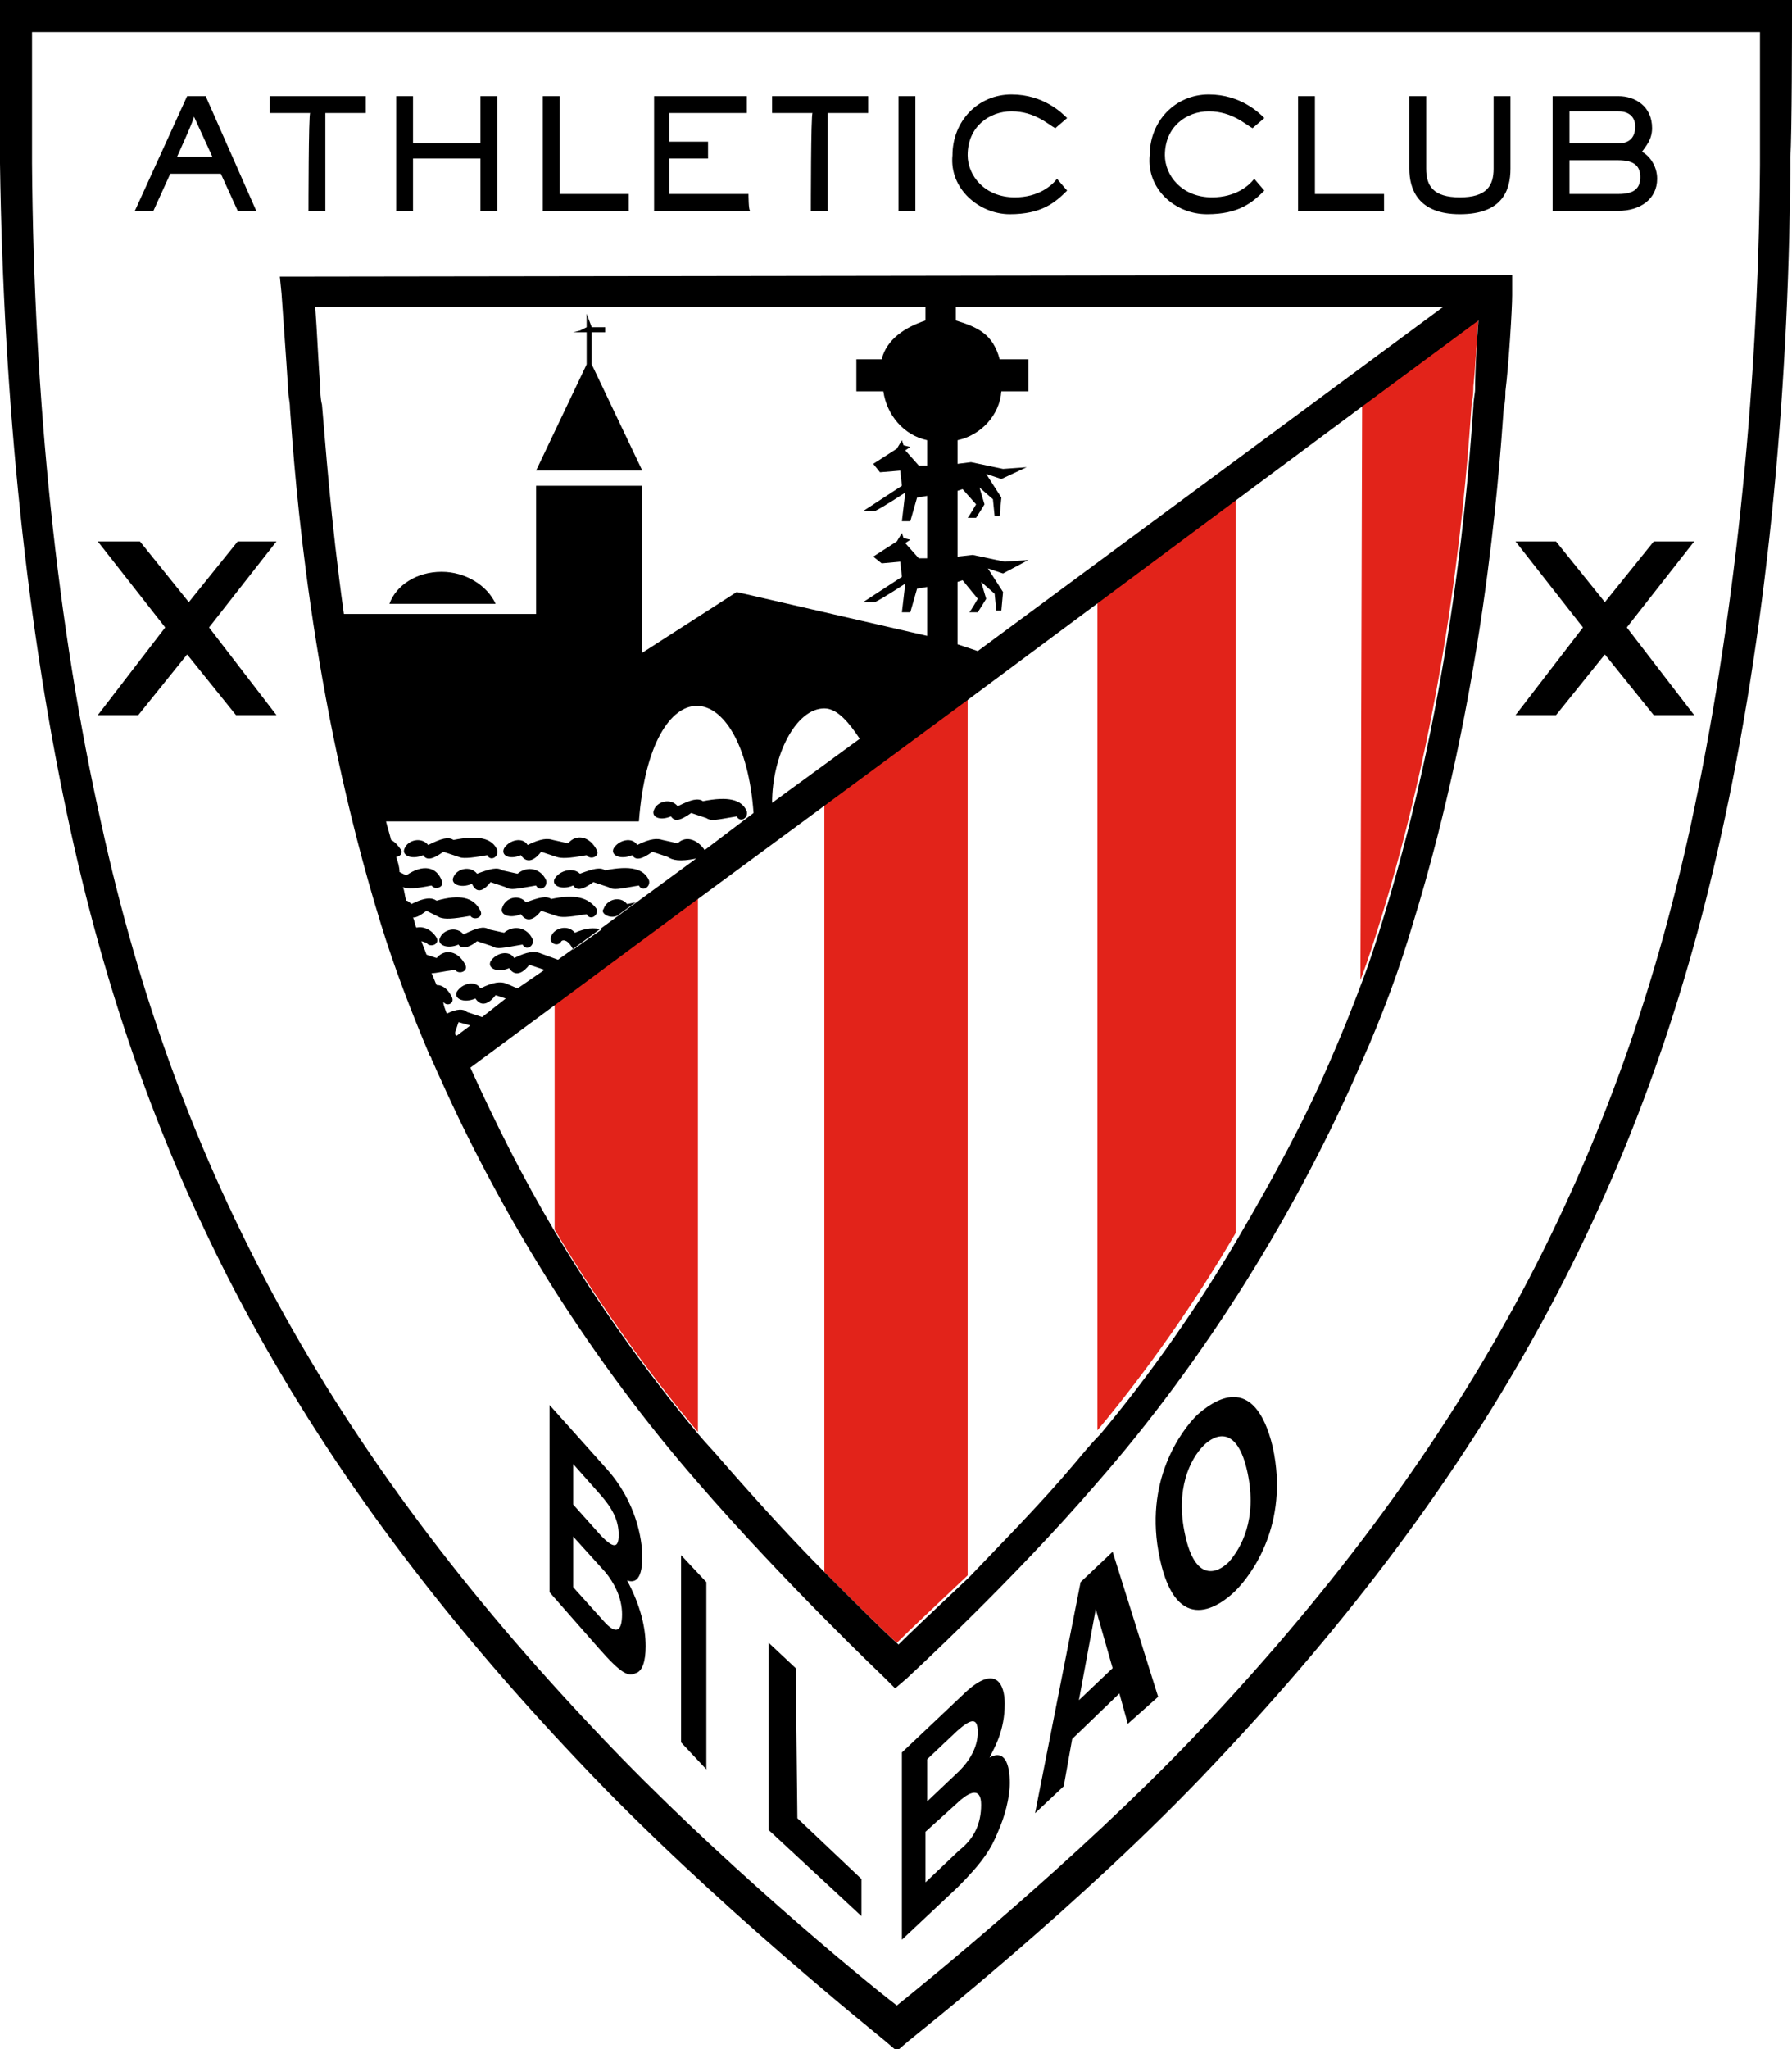 <svg version="1.1" id="Layer_1" xmlns="http://www.w3.org/2000/svg" xmlns:xlink="http://www.w3.org/1999/xlink" x="0px" y="0px" viewBox="0 0 106.3 121.5" style="enable-background:new 0 0 106.3 121.5;" xml:space="preserve">
 <style type="text/css">
  .st0{fill:#E2231A;}
 </style>
 <g>
  <path class="st0" d="M82,54.2c-0.4,1.3-0.8,2.6-1.3,3.9l0.1-34.1l6.9-5.1c-0.1,1.3-0.2,3.1-0.3,4c0,0.2,0,0.6-0.1,1
		C87,28.2,86.1,40.8,82,54.2z M65.1,35.6v49.2c3-3.6,5.8-7.6,8.2-11.7V29.6L65.1,35.6z M48.9,47.6v45.6c1.9,1.9,3.4,3.4,4.3,4.2
		c0.8-0.8,2.3-2.2,4.2-4v-52L48.9,47.6z M32.9,59.5v13.4c2.5,4.2,5.4,8.3,8.5,12V53.2C41.3,53.2,32.9,59.5,32.9,59.5z">
  </path>
  <path d="M29.9,50.3c0.3-0.5,1.1-0.7,1.4-0.2c0.8-0.4,1.2-0.4,1.5-0.3l0.9,0.2c0.5-0.6,1.3-0.4,1.7,0.4c0.2,0.4-0.4,0.6-0.6,0.3
		c-1.1,0.2-1.5,0.2-1.8,0.1l-0.9-0.3c-0.3,0.4-0.8,0.8-1.2,0.2C30.2,51,29.7,50.7,29.9,50.3z M32.9,52.1c-0.2,0.4,0.4,0.7,1.1,0.4
		c0.2,0.3,0.5,0.3,1.2-0.2l0.9,0.3c0.3,0.2,0.6,0.1,1.8-0.1c0.2,0.4,0.7,0.1,0.6-0.3c-0.3-0.7-1.1-0.9-2.6-0.6
		c-0.3-0.2-0.7-0.1-1.5,0.2C34,51.4,33.2,51.6,32.9,52.1z M28.9,50.7c0.2,0.4,0.7,0.1,0.6-0.3c-0.3-0.7-1.1-0.9-2.6-0.6
		c-0.3-0.2-0.7-0.1-1.5,0.3c-0.4-0.5-1.2-0.3-1.4,0.2c-0.2,0.4,0.4,0.7,1.1,0.4c0.2,0.3,0.5,0.3,1.2-0.2l0.9,0.3
		C27.4,50.9,27.8,50.9,28.9,50.7z M32.7,53.3c-0.3-0.2-0.7-0.1-1.5,0.2c-0.4-0.5-1.2-0.3-1.4,0.3c-0.2,0.4,0.4,0.7,1.1,0.4
		c0.4,0.6,0.9,0.2,1.2-0.2l0.9,0.3c0.3,0.1,0.6,0.1,1.8-0.1c0.2,0.4,0.7,0.1,0.6-0.3C34.9,53.2,34.1,53,32.7,53.3z M39.8,48.4
		c0.2,0.3,0.5,0.3,1.2-0.2l0.9,0.3c0.3,0.2,0.6,0.1,1.8-0.1c0.2,0.4,0.7,0.1,0.6-0.3c-0.3-0.7-1.1-0.9-2.6-0.6
		c-0.3-0.2-0.7-0.1-1.5,0.3c-0.4-0.5-1.2-0.3-1.4,0.2C38.6,48.4,39.1,48.7,39.8,48.4z M29.1,52.3l0.9,0.3c0.3,0.2,0.6,0.1,1.8-0.1
		c0.2,0.4,0.7,0.1,0.6-0.3c-0.3-0.7-1.1-0.9-1.7-0.4l-0.9-0.2c-0.3-0.2-0.7-0.1-1.5,0.2c-0.4-0.5-1.2-0.3-1.4,0.2
		c-0.2,0.4,0.4,0.7,1.1,0.4C28.3,53.1,28.8,52.7,29.1,52.3z M36.6,54.3l1.1-0.8l-0.5,0.1c-0.4-0.5-1.2-0.3-1.4,0.3
		C35.6,54.1,36.1,54.5,36.6,54.3z M28.3,55.8l0.9,0.3c0.3,0.2,0.6,0.1,1.8-0.1c0.2,0.4,0.7,0.1,0.6-0.3c-0.3-0.7-1.1-0.9-1.7-0.4
		L29,55.1c-0.3-0.2-0.7-0.1-1.5,0.3c-0.4-0.5-1.2-0.3-1.4,0.2c-0.2,0.4,0.4,0.7,1.1,0.4C27.3,56.2,27.7,56.3,28.3,55.8z M26.2,33.9
		c-1.5,0-2.7,0.8-3.1,1.9l6.3,0C28.9,34.7,27.6,33.9,26.2,33.9z M31.8,27.9h6.3l-3-6.3v-1.9h0.8v-0.3h-0.8l-0.3-0.8v0.8l-0.4,0.2
		L34,19.7h0.8v1.9L31.8,27.9z M34.1,55.3c-0.4-0.5-1.2-0.3-1.4,0.2c-0.2,0.4,0.4,0.7,0.6,0.3c0.1-0.1,0.4-0.1,0.7,0.5l1.7-1.2
		C35.2,55,34.8,55,34.1,55.3z M89.7,16.3l0,0.6l0,0.4c0,0,0,0.1,0,0.2c0,0.8-0.2,4.1-0.4,5.7c0,0.2,0,0.6-0.1,1
		c-0.3,4.2-1.2,17-5.4,30.6c-0.8,2.7-1.8,5.4-3,8.1c-3.8,8.8-9.3,17.7-15.8,25.1C60,93.8,53.9,99.4,53.8,99.5l-0.7,0.6l-0.6-0.6
		c-0.1-0.1-6-5.7-11.1-11.6c-6.2-7.1-11.5-15.5-15.3-24c-0.2-0.4-0.3-0.7-0.5-1.1c0-0.1-0.1-0.2-0.1-0.2c-1.1-2.6-2.1-5.2-2.9-7.8
		c-4.2-13.6-5.1-26.4-5.4-30.6c0-0.4-0.1-0.7-0.1-1c-0.1-1.7-0.4-5.7-0.4-5.8l-0.1-1L89.7,16.3L89.7,16.3z M31.8,36.4v-7.6h6.3v9.9
		l5.6-3.6L55,37.7v-2.9l-0.6,0.1L54,36.3l-0.5,0l0.2-1.7c0,0-1.2,0.8-1.8,1.1l-0.7,0l2.3-1.5l-0.1-0.9l-1.1,0.1L51.8,33l1.4-0.9
		l0.3-0.5l0.1,0.3l0.4,0.1l-0.3,0.2l0.8,0.9l0.5,0v-3.7l-0.6,0.1L54,30.9l-0.5,0l0.2-1.7c0,0-1.2,0.8-1.8,1.1l-0.7,0l2.3-1.5
		l-0.1-0.9L52.2,28l-0.4-0.5l1.4-0.9l0.3-0.5l0.1,0.3l0.4,0.1l-0.3,0.2l0.8,0.9l0.5,0v-1.5c-1.4-0.3-2.4-1.5-2.6-2.9h-1.6v-1.9h1.5
		c0.3-1.2,1.4-1.9,2.6-2.3v-0.8h1.8v0.8c1.3,0.4,2.2,0.8,2.6,2.3H61v1.9h-1.6c-0.1,1.4-1.2,2.6-2.6,2.9l0,1.4l0.8-0.1l1.9,0.4
		l1.4-0.1l-1.5,0.7l-0.9-0.3l0.9,1.4l-0.1,1.1l-0.3,0l-0.1-1l-0.8-0.7l0.3,1c0,0-0.3,0.5-0.5,0.8l-0.5,0c0.1-0.1,0.5-0.8,0.5-0.8
		L57.1,29l-0.3,0.1l0,3.9l0.9-0.1l1.9,0.4l1.4-0.1L59.5,34l-0.9-0.3l0.9,1.4l-0.1,1.1l-0.3,0l-0.1-1l-0.8-0.7l0.3,1
		c0,0-0.3,0.5-0.5,0.8l-0.5,0c0.1-0.1,0.5-0.8,0.5-0.8l-0.9-1.1l-0.3,0.1l0,3.7l1.2,0.4l0,0l27.6-20.4H18.7c0.1,1.3,0.2,3.6,0.3,4.8
		c0,0.2,0,0.6,0.1,1c0.2,2.2,0.5,6.7,1.3,12.4C20.5,36.4,31.8,36.4,31.8,36.4z M48.9,42c-1.7,0-3.1,2.8-3.1,5.6l5.2-3.8
		C50.4,42.9,49.7,42,48.9,42z M26.5,60.1c0.6-0.3,1-0.3,1.2-0.1l0.9,0.3l1.4-1.1L29.4,59c-0.3,0.4-0.8,0.8-1.2,0.2
		c-0.7,0.3-1.3,0-1.1-0.4c0.3-0.5,1.1-0.7,1.4-0.2c0.8-0.4,1.2-0.4,1.5-0.3l0.7,0.3l1.6-1.1l-0.9-0.3c-0.3,0.4-0.8,0.8-1.2,0.2
		c-0.7,0.3-1.3,0-1.1-0.4c0.3-0.5,1.1-0.7,1.4-0.2c0.8-0.4,1.2-0.4,1.5-0.3l1.1,0.4l0,0l0.7-0.5l7.5-5.5c-1,0.2-1.4,0.1-1.7-0.1
		l-0.9-0.3c-0.7,0.5-1,0.5-1.2,0.2c-0.7,0.3-1.3,0-1.1-0.4c0.3-0.5,1.1-0.7,1.4-0.2c0.8-0.4,1.2-0.4,1.5-0.3l0.9,0.2
		c0.5-0.5,1.2-0.2,1.6,0.4l2.9-2.2c-0.6-8.3-6.1-8.8-6.8,0.5H22.9c0.1,0.4,0.2,0.7,0.3,1.1c0.2,0.1,0.4,0.3,0.6,0.6
		c0.1,0.2-0.1,0.4-0.3,0.4c0.1,0.3,0.2,0.6,0.2,0.9l0.4,0.2c1-0.7,1.8-0.5,2.1,0.3c0.2,0.4-0.4,0.6-0.6,0.3c-1,0.2-1.4,0.2-1.7,0.1
		c0.1,0.2,0.1,0.5,0.2,0.8c0.1,0,0.2,0.1,0.3,0.2c0.8-0.4,1.2-0.4,1.5-0.2c1.4-0.4,2.2-0.2,2.6,0.6c0.2,0.4-0.4,0.6-0.6,0.3
		c-1.1,0.2-1.5,0.2-1.8,0.1L25.3,54c-0.4,0.3-0.6,0.4-0.8,0.4c0.1,0.2,0.1,0.4,0.2,0.6c0.4-0.1,0.9,0.1,1.2,0.6
		c0.2,0.4-0.4,0.6-0.6,0.3l-0.3-0.1c0.1,0.3,0.2,0.5,0.3,0.8l0.6,0.2c0.5-0.6,1.3-0.4,1.7,0.4c0.2,0.4-0.4,0.6-0.6,0.3
		c-0.8,0.1-1.1,0.2-1.4,0.2c0.1,0.2,0.2,0.5,0.3,0.7c0.4,0,0.7,0.3,0.9,0.7c0.2,0.4-0.3,0.6-0.5,0.3C26.3,59.6,26.4,59.8,26.5,60.1z
		 M27.1,61.4l0.8-0.6l-0.7-0.2L27,61.2C27,61.3,27,61.4,27.1,61.4z M87.7,19l-6.9,5.1l-7.4,5.5l-8.2,6.1l-7.8,5.8l-8.4,6.2l-7.6,5.6
		l-8.5,6.3l-5,3.7c1.5,3.3,3.1,6.5,5,9.7c2.5,4.2,5.4,8.3,8.5,12c0.5,0.6,1,1.1,1.5,1.7c2.1,2.4,4.2,4.7,6.1,6.6
		c1.9,1.9,3.4,3.4,4.3,4.2c0.8-0.8,2.3-2.2,4.2-4c1.9-2,4.2-4.3,6.3-6.8c0.5-0.6,1-1.2,1.5-1.7c3-3.6,5.8-7.6,8.2-11.7
		c2-3.4,3.9-6.9,5.4-10.4c0.7-1.6,1.3-3.1,1.9-4.7c0.5-1.3,0.9-2.6,1.3-3.9c4.1-13.4,5-26,5.3-30.2c0-0.4,0.1-0.8,0.1-1
		C87.5,22.1,87.6,20.3,87.7,19z M37.2,93.7c0.8,1.5,1.1,2.8,1.1,3.9c0,0.9-0.2,1.5-0.6,1.6c-0.4,0.2-0.8,0.1-2.2-1.5l-2.9-3.3V83.3
		l3.4,3.8c1.7,1.9,2.1,4.1,2.1,5.2C38.1,93.9,37.5,93.8,37.2,93.7z M34,89.2l1.7,1.9c0.6,0.6,1,0.8,1-0.1c0-0.9-0.4-1.6-1.1-2.4
		L34,86.8V89.2z M36.9,95.7c0-1-0.5-1.9-1-2.5L34,91.1v3l1.8,2C36.5,96.9,36.9,96.8,36.9,95.7z M40.4,103.3l1.5,1.6V93.8l-1.5-1.6
		C40.4,92.2,40.4,103.3,40.4,103.3z M47.2,98.9l-1.6-1.5v11.1l5.5,5.1v-2.2l-3.8-3.6L47.2,98.9L47.2,98.9z M59.9,105.7
		c0,0.9-0.3,2-0.7,2.9c-0.4,1-0.9,1.8-2.4,3.3l-3.3,3.1v-11.1l3.7-3.5c1.9-1.8,2.4-0.5,2.4,0.6c0,1.6-0.6,2.6-0.9,3.2
		C59.6,103.7,59.9,104.6,59.9,105.7z M55,106.8l1.9-1.8c0.6-0.6,1.1-1.4,1.1-2.3c0-0.9-0.4-0.8-1.2-0.1l-1.8,1.7V106.8z M58.2,107
		c0-1-0.6-0.8-1.2-0.3l-2.1,1.9v3l2-1.9C57.8,109,58.2,108.1,58.2,107z M66,92l2.7,8.6l-1.8,1.6l-0.5-1.8l-2.8,2.7l-0.5,2.8
		l-1.7,1.6l2.7-13.7L66,92L66,92z M66,98.9l-1-3.5l-1,5.4C64,100.8,66,98.9,66,98.9z M75.5,85.8c1,4.6-1.3,7.6-2.2,8.5
		c-0.9,0.9-3.5,2.8-4.5-1.9c-1-4.6,1.3-7.6,2.2-8.5C71.9,83.1,74.4,81.2,75.5,85.8z M74,87.3c-0.6-2.8-1.9-2.3-2.6-1.6
		c-0.8,0.8-1.7,2.6-1.1,5.3c0.6,2.8,1.9,2.3,2.6,1.6C73.6,91.8,74.6,90.1,74,87.3z M98.1,32.1l-2.9,3.6l-2.9-3.6h-2.4l4,5.1l-4,5.2
		h2.4l2.9-3.6l2.9,3.6h2.4l-4-5.2l4-5.1H98.1z M14.1,32.1l-2.9,3.6l-2.9-3.6H5.8l4,5.1l-4,5.2h2.4l2.9-3.6l2.9,3.6h2.4l-4-5.2l4-5.1
		C16.4,32.1,14.1,32.1,14.1,32.1z M9.1,12.5H8l3.1-6.8h1.1l3,6.8h-1.1l-1-2.2h-3C10.1,10.3,9.1,12.5,9.1,12.5z M10.5,9.3h2.1
		l-1.1-2.4C11.6,6.9,10.5,9.3,10.5,9.3z M18.3,12.5h1V6.7h2.4v-1h-5.7v1h2.4C18.3,6.7,18.3,12.5,18.3,12.5z M24.5,9.4h4v3.1h1V5.7
		h-1v2.8h-4V5.7h-1v6.8h1C24.5,12.5,24.5,9.4,24.5,9.4z M37.3,11.5h-4.1V5.7h-1v6.8h5.1C37.3,12.5,37.3,11.5,37.3,11.5z M44.4,11.5
		h-4.7V9.4H42v-1h-2.3V6.7h4.6v-1h-5.5v6.8h5.7C44.4,12.5,44.4,11.5,44.4,11.5z M48.1,12.5h1V6.7h2.4v-1h-5.7v1h2.4
		C48.1,6.7,48.1,12.5,48.1,12.5z M54.3,5.7h-1v6.8h1L54.3,5.7L54.3,5.7z M59.9,12.7c1.9,0,2.7-0.7,3.4-1.4l-0.6-0.7
		c-0.3,0.4-1.1,1.1-2.5,1.1c-1.8,0-2.8-1.3-2.8-2.5c0-1.7,1.3-2.6,2.6-2.6c1.4,0,2.2,0.8,2.6,1l0.7-0.6c-0.3-0.3-1.4-1.4-3.3-1.4
		c-2,0-3.5,1.6-3.5,3.6C56.3,11.2,58.1,12.7,59.9,12.7z M71.6,12.7c1.9,0,2.7-0.7,3.4-1.4l-0.6-0.7c-0.3,0.4-1.1,1.1-2.5,1.1
		c-1.8,0-2.8-1.3-2.8-2.5c0-1.7,1.3-2.6,2.6-2.6c1.4,0,2.2,0.8,2.6,1l0.7-0.6c-0.3-0.3-1.4-1.4-3.3-1.4c-2,0-3.5,1.6-3.5,3.6
		C68,11.2,69.7,12.7,71.6,12.7z M82.1,11.5H78V5.7h-1v6.8h5.1L82.1,11.5L82.1,11.5z M86.6,12.7c2.5,0,3-1.4,3-2.7V5.7h-1v4.3
		c0,1-0.4,1.7-2,1.7c-1.6,0-2-0.7-2-1.7V5.7h-1v4.3C83.6,11.2,84.1,12.7,86.6,12.7z M96,12.5h-3.9V5.7H96c1,0,2,0.6,2,1.9
		c0,0.7-0.4,1.1-0.6,1.4c0.4,0.2,0.9,0.8,0.9,1.6C98.3,11.8,97.3,12.5,96,12.5z M93.1,8.5H96c0.7,0,1-0.4,1-1c0-0.5-0.3-0.9-1-0.9
		h-2.9V8.5z M93.1,11.5H96c0.9,0,1.3-0.3,1.3-1c0-0.6-0.3-1-1.3-1h-2.9V11.5z M106.2,9.3c0,0.1,0,0.3,0,0.7
		c-0.1,14.1-1.5,27.8-4.1,39.5c-4.6,21-13.9,38-30.1,55.1c-7.8,8.3-18,16.3-18.1,16.4l-0.7,0.6l-0.7-0.6
		c-0.1-0.1-10.4-8.3-18.2-16.6C18,87.2,8.8,70.3,4.2,49.3C1.6,37.5,0.2,23.8,0,9.7c0-0.3,0-0.6,0-0.7C0,8.2,0,3.1,0,1V0l106.3,0l0,1
		C106.3,1.2,106.3,8.2,106.2,9.3L106.2,9.3z M104.4,1.9L1.9,1.9c0,2.3,0,6.4,0,7.1c0,0.1,0,0.4,0,0.7c0.1,14,1.5,27.5,4.1,39.1
		c4.5,20.6,13.6,37.3,29.6,54.1c6.8,7.2,15.5,14.4,17.6,16c2-1.6,10.7-8.7,17.5-15.8c16-16.8,25.1-33.5,29.6-54.2
		c2.5-11.6,4-25.2,4.1-39.1c0-0.4,0-0.6,0-0.7C104.4,8.4,104.4,3.9,104.4,1.9z">
  </path>
 </g>
</svg>